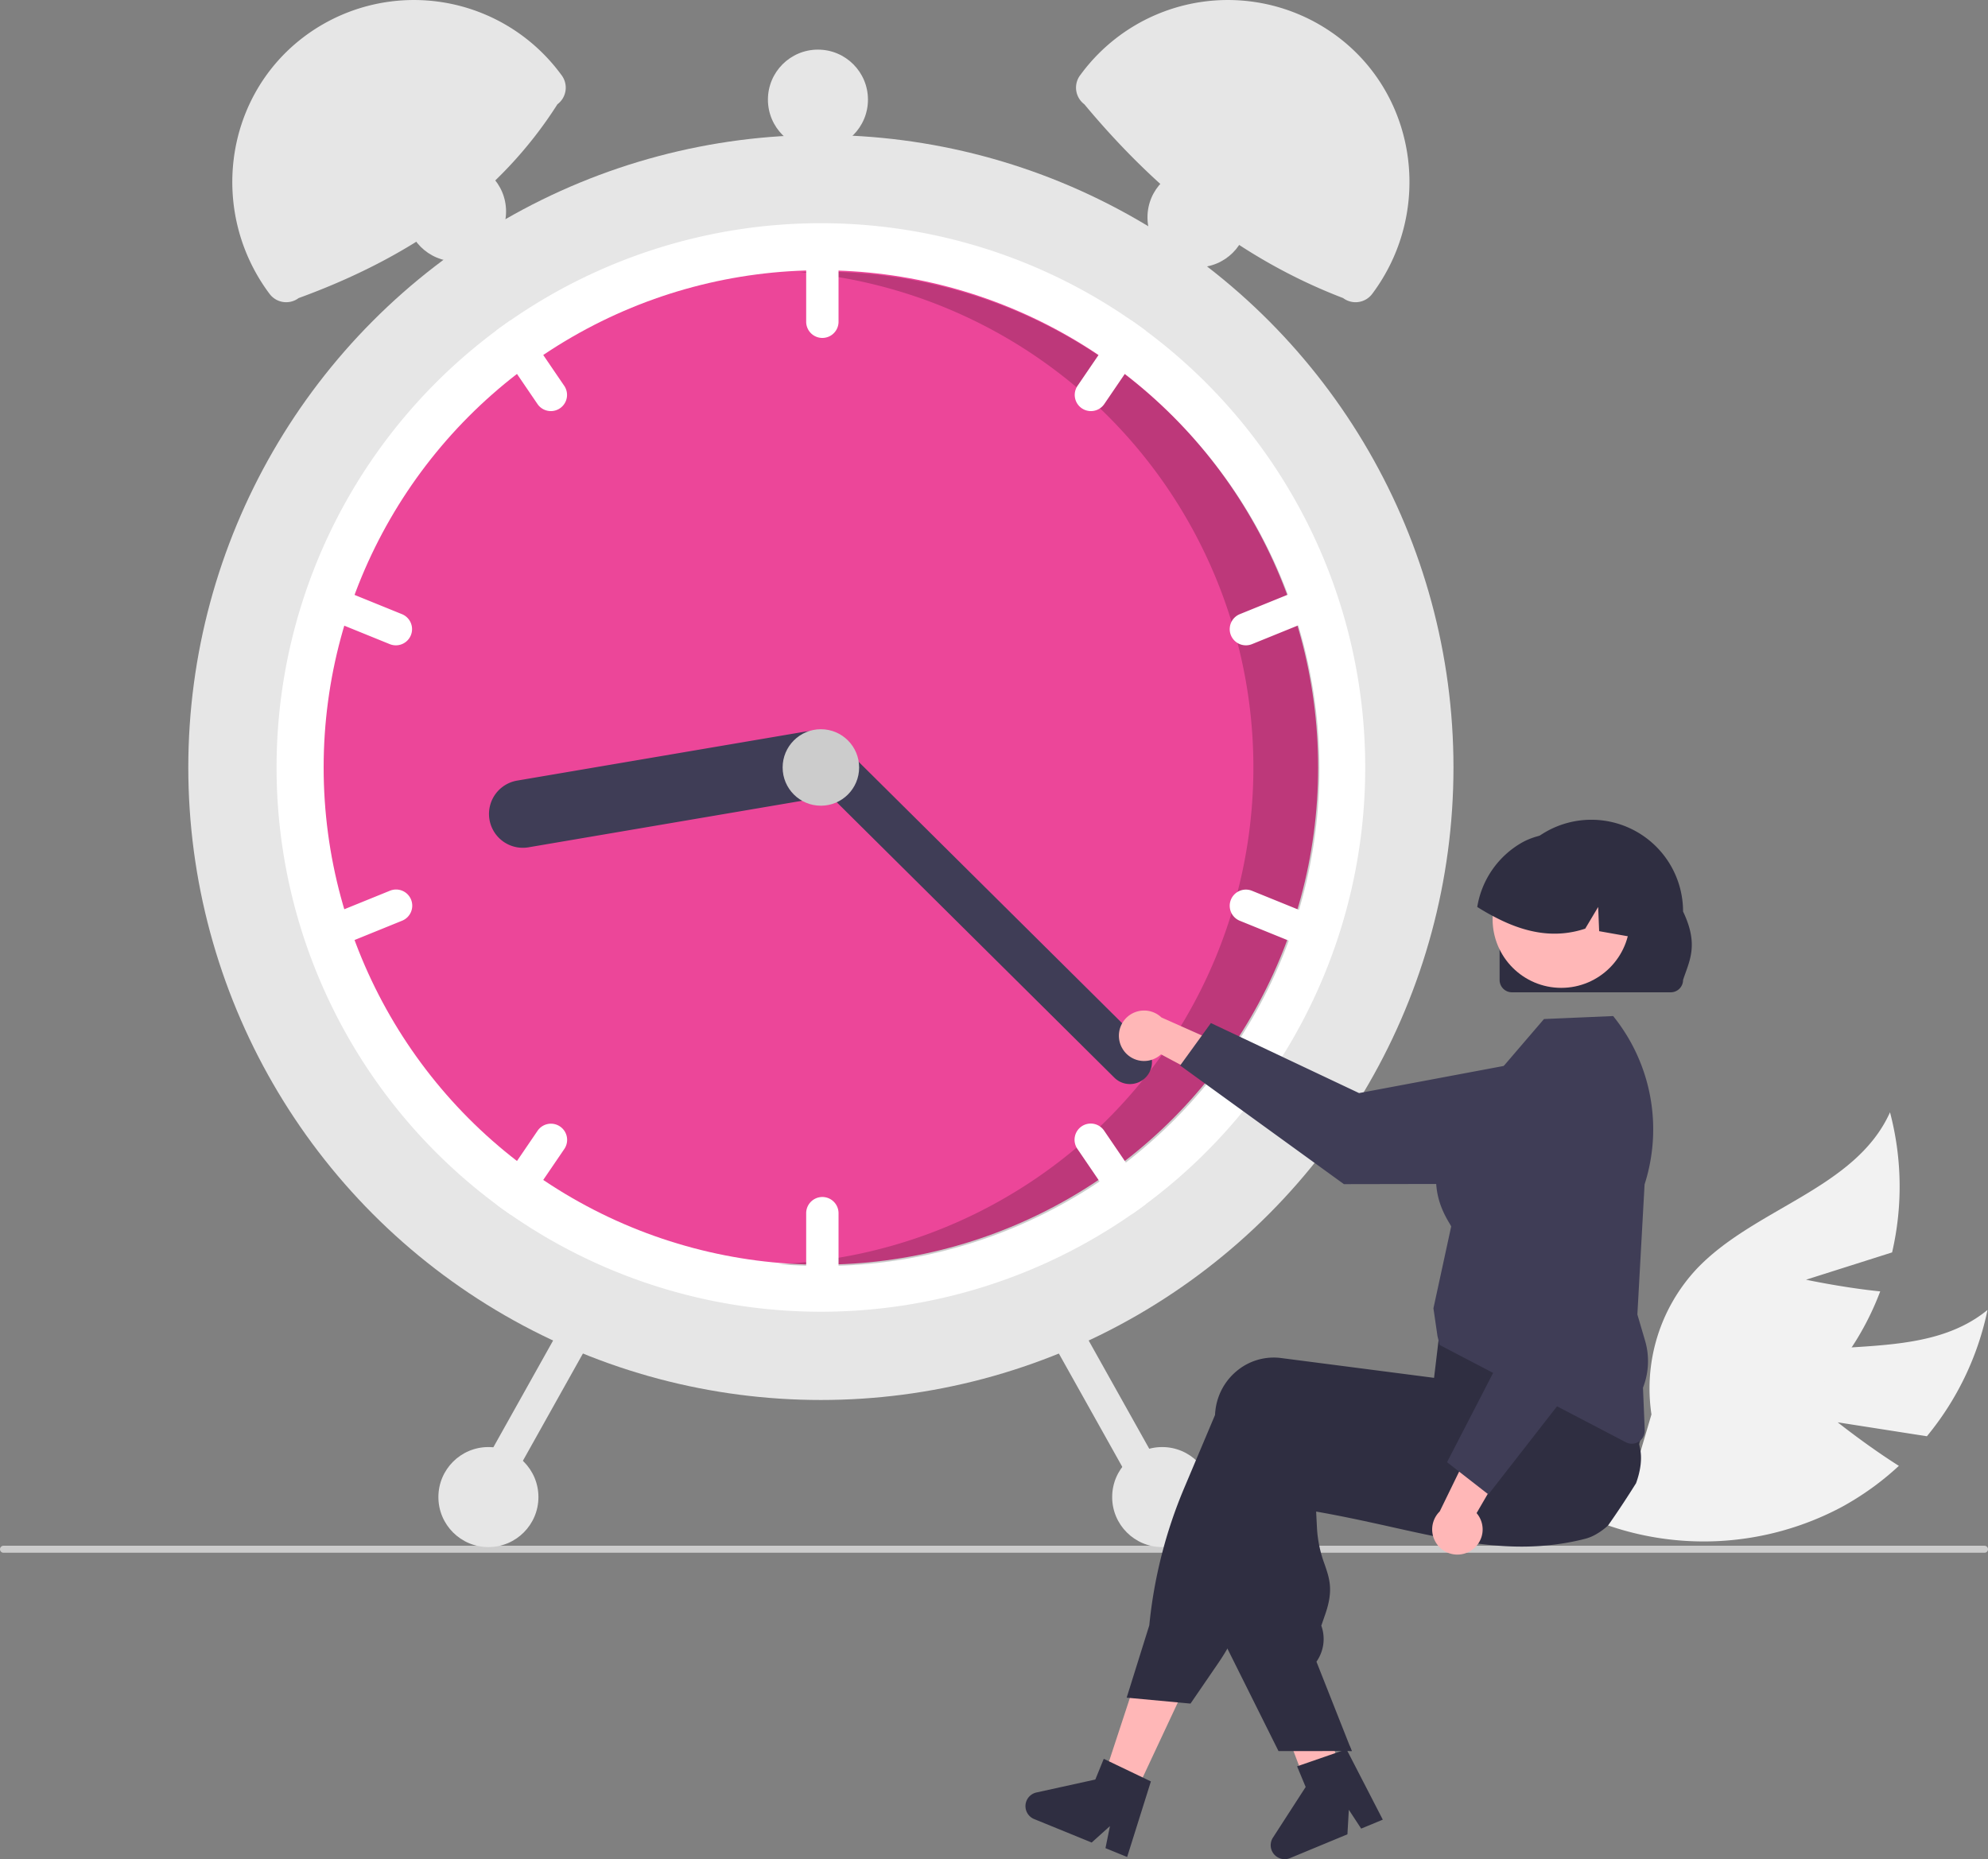 <svg data-name="Layer 1" xmlns="http://www.w3.org/2000/svg" width="675.67" height="631.947"><rect width="100%" height="100%" fill="#808080" stroke="none"/><path d="m624.592 483.458 30.31 4.737a98.985 98.985 0 0 0 20.605-42.939c-22.164 18.143-55.87 8.502-82.745 18.407a59.54 59.54 0 0 0-35.62 37.343l-14.813 15.938a99.77 99.77 0 0 0 83.411-4.593 96.372 96.372 0 0 0 19.64-14.099c-10.606-6.678-20.788-14.794-20.788-14.794Z" fill="#f2f2f2"/><path d="m613.831 434.98 29.243-9.278a98.985 98.985 0 0 0-.709-47.62c-11.746 26.122-46.213 32.525-65.85 53.376a59.54 59.54 0 0 0-15.228 49.31l-6.15 20.871a99.77 99.77 0 0 0 72.608-41.31 96.373 96.373 0 0 0 11.29-21.378c-12.47-1.248-25.204-3.97-25.204-3.97Z" fill="#f2f2f2"/><path d="M675.67 526.598a1.186 1.186 0 0 1-1.19 1.19H1.19a1.19 1.19 0 0 1 0-2.38h673.29a1.187 1.187 0 0 1 1.19 1.19Z" fill="#ccc"/><circle cx="278.998" cy="260.866" r="215" fill="#e6e6e6"/><path d="M463.998 260.866a184.744 184.744 0 0 1-74.67 148.51c-1.55 1.16-3.13 2.29-4.72 3.39a185.031 185.031 0 0 1-211.22 0c-1.59-1.1-3.17-2.23-4.72-3.39a185.02 185.02 0 0 1 0-297.02c1.55-1.16 3.13-2.29 4.72-3.39a185.031 185.031 0 0 1 211.22 0c1.59 1.1 3.17 2.23 4.72 3.39a184.744 184.744 0 0 1 74.67 148.51Z" fill="#fff"/><circle cx="278.998" cy="260.866" r="169" fill="#ec4699"/><path d="M279.439 92.338c-2.562 0-5.109.067-7.643.18a168.995 168.995 0 0 1-7.156 337.168c4.878.423 9.811.652 14.799.652a169 169 0 0 0 0-338Z" opacity=".2"/><path d="M279.498 79.866a5.51 5.51 0 0 0-5.5 5.5v24a5.5 5.5 0 0 0 11 0v-24a5.51 5.51 0 0 0-5.5-5.5ZM389.328 112.356c-1.55-1.16-3.13-2.29-4.72-3.39a5.497 5.497 0 0 0-4.9 2.39l-13.51 19.83a5.499 5.499 0 0 0 9.09 6.19l13.51-19.83a5.464 5.464 0 0 0 .53-5.19ZM450.708 202.776a5.493 5.493 0 0 0-7.16-3.02l-22.24 9.03a5.5 5.5 0 0 0 4.14 10.19l22.24-9.03a5.512 5.512 0 0 0 3.02-7.17ZM191.798 131.186l-13.51-19.83a5.497 5.497 0 0 0-4.9-2.39c-1.59 1.1-3.17 2.23-4.72 3.39a5.464 5.464 0 0 0 .53 5.19l13.51 19.83a5.499 5.499 0 0 0 9.09-6.19ZM136.688 208.786l-22.24-9.03a5.5 5.5 0 0 0-4.14 10.19l22.24 9.03a5.5 5.5 0 0 0 4.14-10.19ZM279.498 406.866a5.51 5.51 0 0 0-5.5 5.5v24a5.5 5.5 0 0 0 11 0v-24a5.51 5.51 0 0 0-5.5-5.5ZM388.798 404.186l-13.51-19.83a5.499 5.499 0 1 0-9.09 6.19l13.51 19.83a5.497 5.497 0 0 0 4.9 2.39c1.59-1.1 3.17-2.23 4.72-3.39a5.464 5.464 0 0 0-.53-5.19ZM447.688 311.786l-22.24-9.03a5.5 5.5 0 0 0-4.14 10.19l22.24 9.03a5.5 5.5 0 0 0 4.14-10.19ZM190.348 382.906a5.5 5.5 0 0 0-7.64 1.45l-13.51 19.83a5.464 5.464 0 0 0-.53 5.19c1.55 1.16 3.13 2.29 4.72 3.39a5.497 5.497 0 0 0 4.9-2.39l13.51-19.83a5.498 5.498 0 0 0-1.45-7.64ZM139.708 305.776a5.493 5.493 0 0 0-7.16-3.02l-22.24 9.03a5.5 5.5 0 0 0 4.14 10.19l22.24-9.03a5.512 5.512 0 0 0 3.02-7.17Z" fill="#fff"/><path d="M286.634 258.137a11.513 11.513 0 0 1-9.409 13.265l-97.598 16.602a11.5 11.5 0 0 1-3.857-22.675l97.598-16.6a11.513 11.513 0 0 1 13.266 9.408Z" fill="#3f3d56"/><path d="M389.353 366.268a7.508 7.508 0 0 1-10.606.042L273.684 262.07a7.5 7.5 0 0 1 10.565-10.648l105.063 104.24a7.508 7.508 0 0 1 .041 10.606Z" fill="#3f3d56"/><circle cx="278.998" cy="260.866" r="13" fill="#ccc"/><path d="M189.454 35.445c-19.955 31.372-50.402 52.192-87.95 65.87a7.059 7.059 0 0 1-9.881-1.418C71.227 72.664 75.832 33.744 102.75 12.935a62.068 62.068 0 0 1 87.558 11.875l.564.753a7.059 7.059 0 0 1-1.418 9.882ZM367.687 24.81a62.068 62.068 0 0 1 87.558-11.875c26.918 20.809 31.524 59.73 11.128 86.962a7.059 7.059 0 0 1-9.882 1.418c-34.857-13.345-63.442-36.44-87.95-65.87a7.059 7.059 0 0 1-1.418-9.882ZM358.94 447.134a5.51 5.51 0 0 0-2.113 7.486l31.742 56.722a5.5 5.5 0 0 0 9.6-5.372l-31.743-56.722a5.51 5.51 0 0 0-7.485-2.114ZM191.569 449.248l-31.742 56.722a5.5 5.5 0 0 0 9.6 5.372l31.741-56.722a5.5 5.5 0 1 0-9.599-5.372Z" fill="#e6e6e6"/><circle cx="394.998" cy="508.866" r="17" fill="#e6e6e6"/><circle cx="406.998" cy="73.866" r="17" fill="#e6e6e6"/><circle cx="277.998" cy="33.866" r="17" fill="#e6e6e6"/><circle cx="154.998" cy="71.866" r="17" fill="#e6e6e6"/><circle cx="165.998" cy="508.866" r="17" fill="#e6e6e6"/><path d="M381.663 356.707a8.516 8.516 0 0 0 12.95 1.677l26.676 14.293-1.43-15.661-25.113-11.173a8.562 8.562 0 0 0-13.083 10.864Z" fill="#ffb7b7"/><path d="m401.1 362.172 10.453-14.43 50.36 23.807 62.667-11.758a21.471 21.471 0 0 1 25.43 21.063 21.494 21.494 0 0 1-21.431 21.51l-71.817.133Z" fill="#3f3d56"/><path fill="#ffb7b7" d="m384.999 611.399-10.577-5.058 14.529-44.208 15.609 7.466-19.561 41.8zM455.905 604.272a284.677 284.677 0 0 1-9.346 5.594v.023l-.046.008-.016.008-1.196.295-1.717-4.537-.793-2.09-1.118-2.96-2.051-5.415-10.799-28.51 16.788-4.142.63 2.572h.007l.311 1.274 5.866 23.788 1.196 4.863.039.148.722 2.905.622 2.517.691 2.813Z"/><path d="M556.053 504.147a314.63 314.63 0 0 1-3.247 5.096q-3.053 4.708-6.27 9.276c0 .008-.007.008-.015.016a21.934 21.934 0 0 1-4.117 3.006c-.062.047-.132.078-.194.117a15.18 15.18 0 0 1-3.465 1.39c-.435.11-.878.218-1.313.327a87.63 87.63 0 0 1-4.67.97c-2.75.49-5.468.84-8.172 1.057-.218.024-.435.04-.653.055-11.117.816-21.938-.497-33.234-2.65-5.578-1.056-11.273-2.322-17.17-3.635a826.048 826.048 0 0 0-5.818-1.29c-.147-.03-.303-.07-.458-.1-2.797-.614-5.64-1.22-8.554-1.819a404.612 404.612 0 0 0-11.38-2.175l.279 5.54a41.69 41.69 0 0 0 2.626 12.453c1.678 4.91 3.006 8.794.202 16.881l-1.352 3.915a13.372 13.372 0 0 1-1.375 11.832l-.272.412 11.272 28.519.73 1.849h-5.772l-7.1.008h-12.034l-17.363-34.835-.831-1.663v-.085l1.794-66.943c.024-.59.07-1.189.148-1.78a20.353 20.353 0 0 1 7.745-13.703 19.6 19.6 0 0 1 14.598-3.994l5.943.77 12.142 1.569 8.554 1.11.17.024 25.226 3.263 1.81-7.38.334-.125 10.62-3.892 36.73-13.463.094-.031 2.416-.886.287.466c.086.14.171.28.249.42a72 72 0 0 1 5.803 13.47 211.477 211.477 0 0 1 6.098 23.284q.105.513.187.932l.023.086c.023.132.039.217.047.24.847 3.527.256 7.831-1.298 12.096Z" fill="#2f2e41"/><path d="M557.604 479.477a20.296 20.296 0 0 0-.42-1.492 106.29 106.29 0 0 0-4.304-10.892c-1.833-4.04-4.032-8.367-6.65-13.051q-1.9-3.403-4.086-7.077-1.095-1.842-2.276-3.753a1.972 1.972 0 0 0-.101-.17l-.226-.374-36.342 4.864-13.533 1.81-.808 6.743-.194 1.67c-.008 0-.008 0 0 .008l-.544 4.553v.007l-.722 6.013-.062-.007-20.083-2.603-20.696-2.68-11.117-1.437a19.588 19.588 0 0 0-14.597 3.993 20.363 20.363 0 0 0-7.745 13.704c-.07.544-.117 1.103-.14 1.655l-10.488 24.852a160.343 160.343 0 0 0-11.855 46.643l-7.691 24.588 1.095.101 16.299 1.515 4.304.404 9.478-13.836a73.046 73.046 0 0 0 3.06-4.863 73.861 73.861 0 0 0 4.188-8.421l20.502-48.788q2.377.408 4.707.777 10.78 1.748 20.696 2.85c21.496 2.401 40.11 2.588 56.681.552q6.98-.85 13.494-2.237 2.39-.501 4.716-1.08c.365-.085.722-.17 1.08-.264a19.825 19.825 0 0 0 13.867-12.958 20.228 20.228 0 0 0 .513-11.32ZM388.377 604.18l-11.443-5.484-1.795-.863-2.866 7.039-20.012 4.405a4.748 4.748 0 0 0-.777 9.035l19.554 7.978 6.207-5.585-1.523 7.496 7.365 3.007 8.072-25.691ZM458.703 593.34l.731 1.849h-.731v-1.849zM454.718 595.584l-11.99 4.154-1.882.65 2.915 7.019-11.12 17.21a4.748 4.748 0 0 0 5.804 6.968l19.509-8.09.48-8.336 4.193 6.398 7.349-3.045-12.342-23.935Z" fill="#2f2e41"/><path d="M554.613 490.732a4.404 4.404 0 0 1-2.043-.507l-63.274-33.062-.731-2.993-1.378-9.472.02-.089 6.017-27.743c-.11-.238-.341-.629-.601-1.07-2.687-4.552-10.863-18.406 4.74-37.48l27.396-31.94 23.513-1.012.268.338a61.242 61.242 0 0 1 10.41 56.888l-2.448 44.217 2.626 8.93a24.64 24.64 0 0 1-.722 15.944l.602 14.46a4.417 4.417 0 0 1-4.395 4.591Z" fill="#3f3d56"/><path d="M499.727 527.198a8.516 8.516 0 0 0 2.127-12.884l15.212-26.163-15.701.885-12.04 24.709a8.562 8.562 0 0 0 10.402 13.453Z" fill="#ffb7b7"/><path d="m505.866 507.963-14.057-10.949 25.543-49.5-9.571-63.04a21.471 21.471 0 0 1 21.934-24.681 21.494 21.494 0 0 1 20.752 22.166l-2.364 71.778Z" fill="#3f3d56"/><path id="f4e08e8b-ef08-4d70-8ad3-b81af8a71ff9-79" data-name="a1ca5f83-7fa1-45b1-9d3b-bf096f25c0e5" d="M771.842 467.13v-23.266a31.177 31.177 0 1 1 62.354-.04v.04c5.495 11.45 2.058 16.895 0 23.267a4.193 4.193 0 0 1-4.186 4.186h-53.98a4.193 4.193 0 0 1-4.188-4.186Z" transform="translate(-262.165 -134.027)" fill="#2f2e41"/><circle cx="530.632" cy="312.441" r="23.337" fill="#ffb7b7"/><path d="M555.055 318.56c-.211-.034-.423-.079-.634-.112-3.64-.646-7.28-1.28-10.91-1.937l-.334-8.227-4.397 7.37c-10.03 3.328-19.414 1.447-28.242-2.705a79.737 79.737 0 0 1-8.46-4.665 30.927 30.927 0 0 1 15.195-21.886c.334-.19.656-.356.99-.523a.01.01 0 0 0 .012-.011 33.735 33.735 0 0 1 1.725-.757 25.707 25.707 0 0 1 26.985 5.232c7.124 6.802 10.33 18.034 8.07 28.22Z" fill="#2f2e41"/></svg>